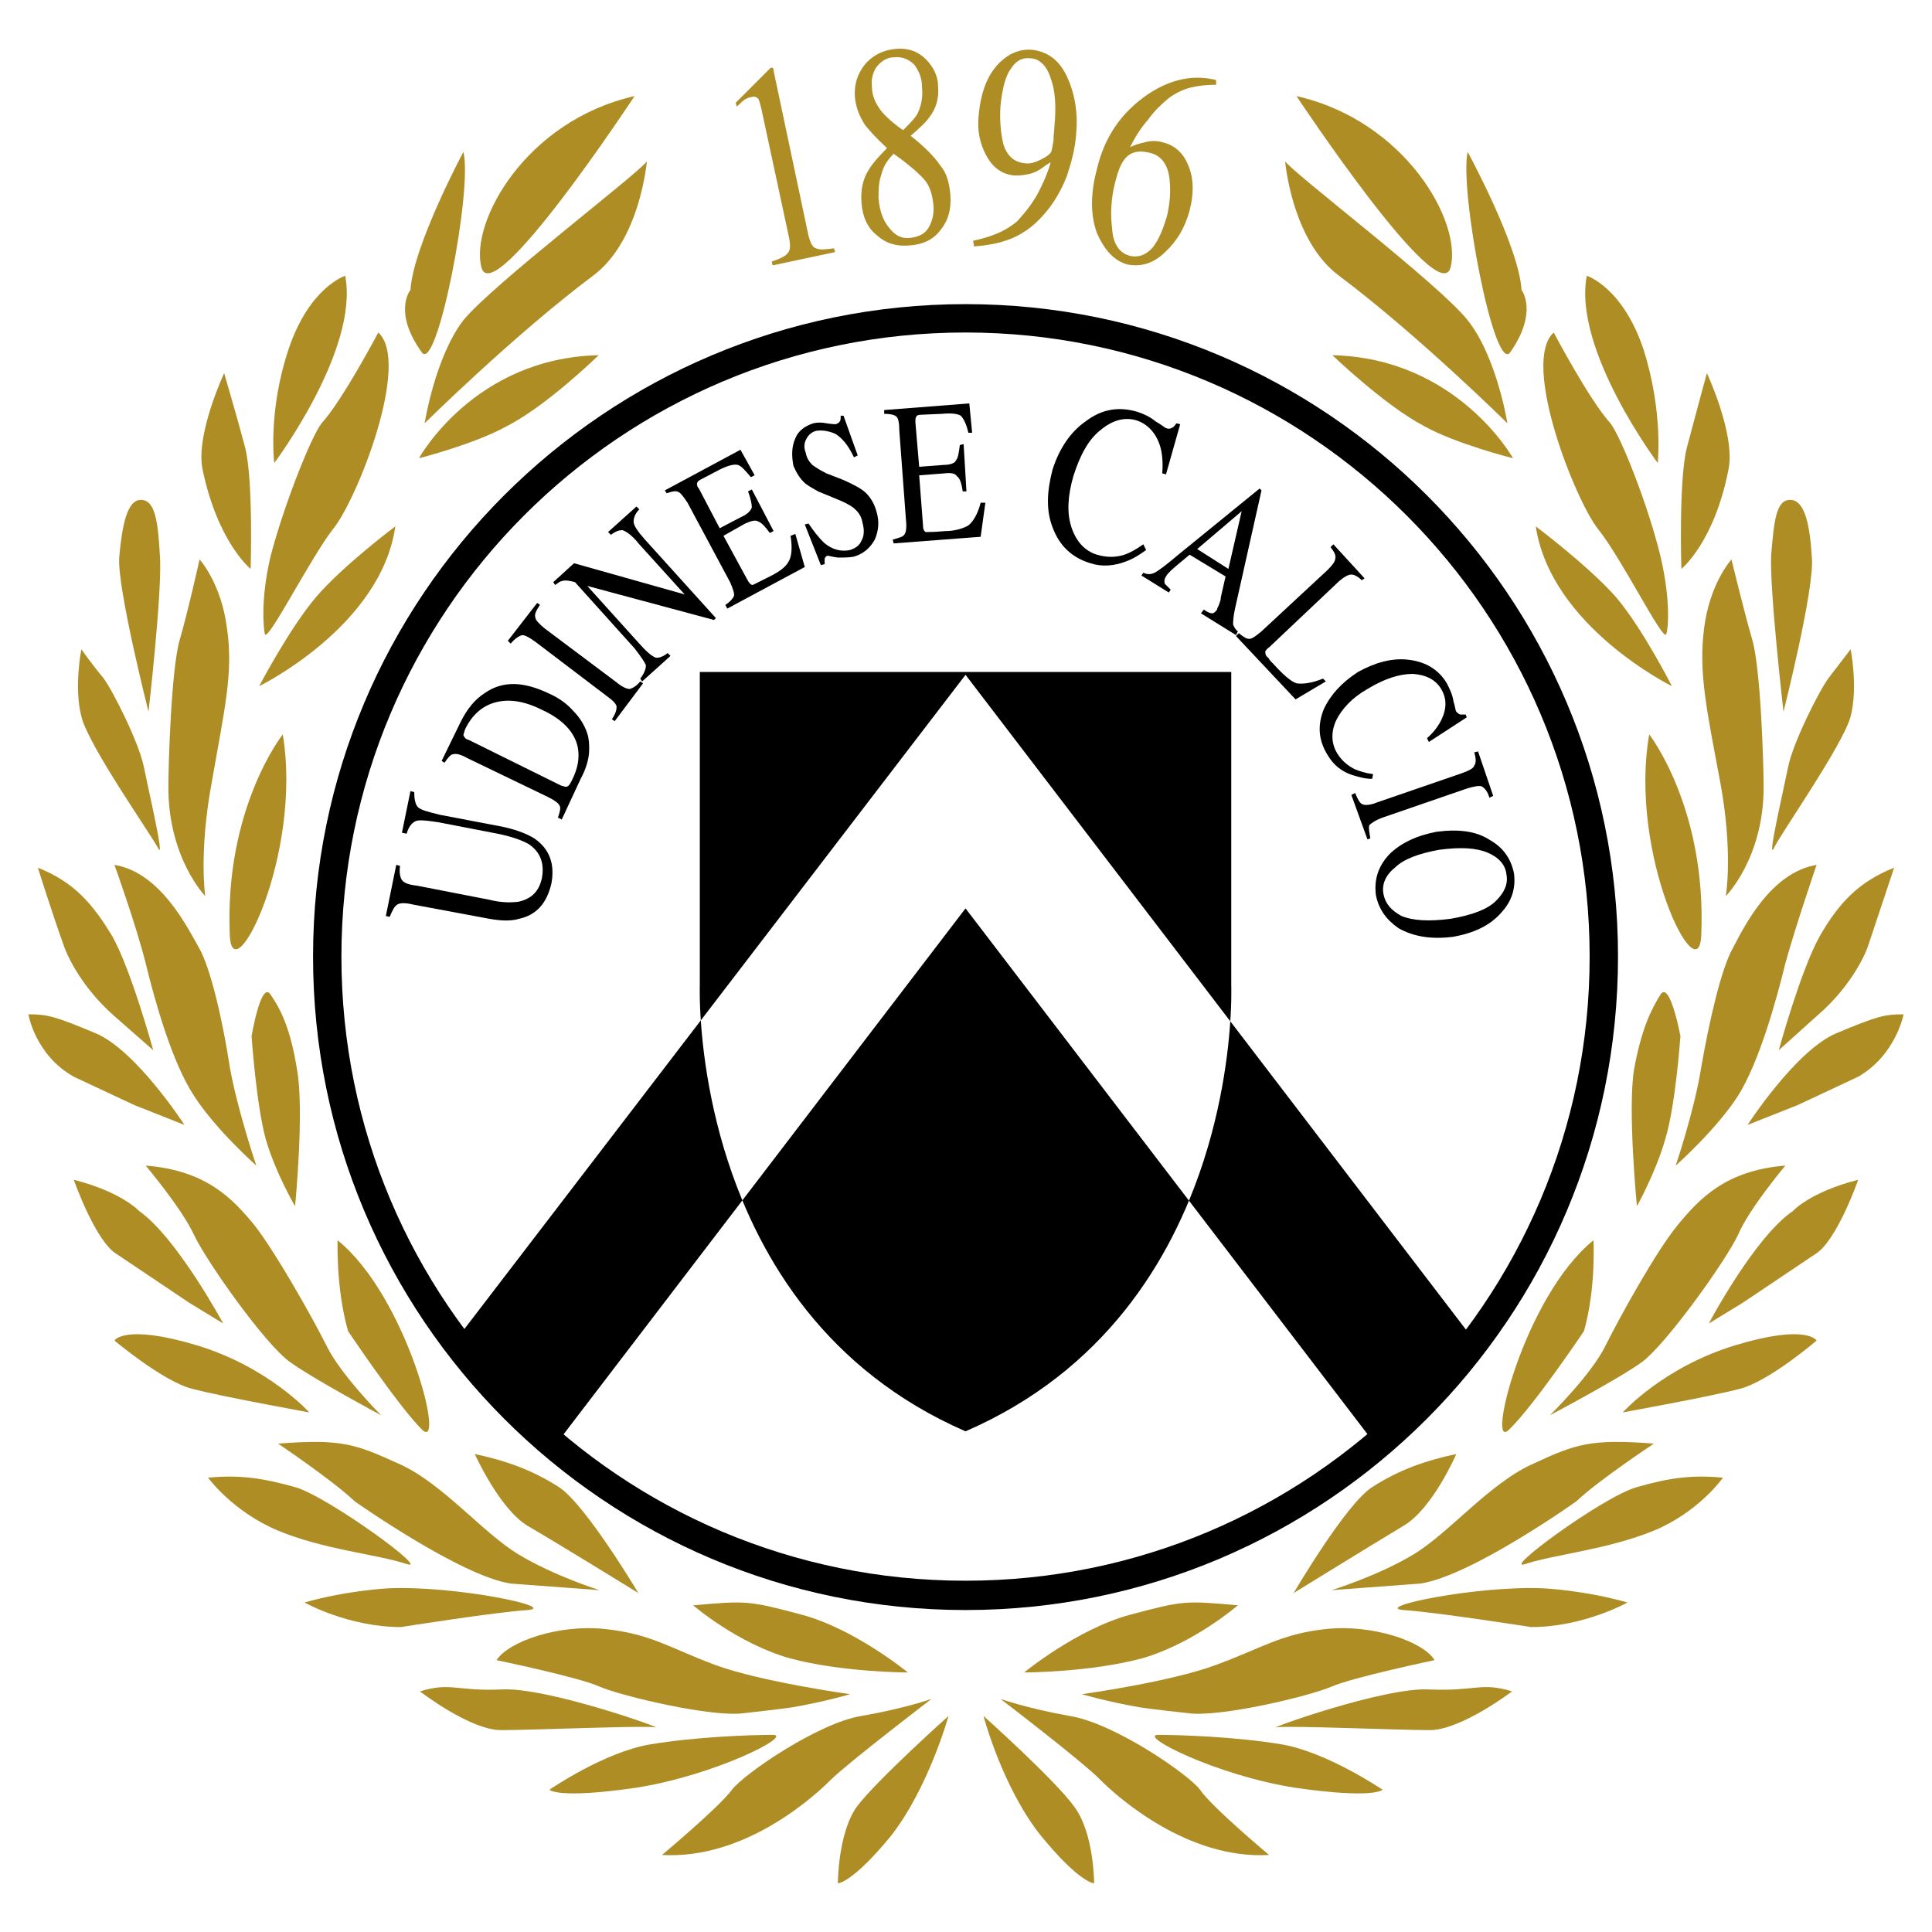 <?xml version="1.0" encoding="utf-8"?>
<!-- Generator: Adobe Illustrator 13.0.0, SVG Export Plug-In . SVG Version: 6.00 Build 14948)  -->
<!DOCTYPE svg PUBLIC "-//W3C//DTD SVG 1.0//EN" "http://www.w3.org/TR/2001/REC-SVG-20010904/DTD/svg10.dtd">
<svg version="1.0" id="Layer_1" xmlns="http://www.w3.org/2000/svg" xmlns:xlink="http://www.w3.org/1999/xlink" x="0px" y="0px"
	 width="192.756px" height="192.756px" viewBox="0 0 192.756 192.756" enable-background="new 0 0 192.756 192.756"
	 xml:space="preserve">
<g>
	<polygon fill-rule="evenodd" clip-rule="evenodd" fill="#FFFFFF" points="0,0 192.756,0 192.756,192.756 0,192.756 0,0 	"/>
	<path fill-rule="evenodd" clip-rule="evenodd" d="M96.331,30.343c35.945,0,65.098,29.153,65.098,65.098
		c0,36.039-29.152,65.193-65.098,65.193c-35.946,0-65.098-29.154-65.098-65.193C31.233,59.496,60.385,30.343,96.331,30.343
		L96.331,30.343z M96.331,33.173c-34.436,0-62.268,27.926-62.268,62.268c0,34.436,27.832,62.268,62.268,62.268
		c34.342,0,62.268-27.832,62.268-62.268C158.599,61.1,130.673,33.173,96.331,33.173L96.331,33.173z"/>
	<polygon fill-rule="evenodd" clip-rule="evenodd" points="96.331,67.327 45.667,133.463 55.951,143.463 96.331,90.63 
		137.371,144.312 147.089,133.746 96.331,67.327 	"/>
	<path fill-rule="evenodd" clip-rule="evenodd" d="M39.535,86.29l0.378,0.094c-0.095,0.661,0,1.132,0.188,1.415
		c0.188,0.283,0.66,0.472,1.51,0.566l7.265,1.415c1.132,0.283,2.075,0.283,2.83,0.189c1.321-0.283,2.076-1.038,2.358-2.359
		c0.283-1.509-0.188-2.642-1.32-3.396c-0.661-0.377-1.698-0.755-3.114-1.038l-5.849-1.132c-1.227-0.189-2.076-0.283-2.359-0.094
		c-0.377,0.188-0.661,0.566-0.849,1.227l-0.472-0.095l0.849-4.151l0.377,0.094c0,0.66,0.094,1.227,0.377,1.51
		c0.283,0.283,1.038,0.472,2.17,0.754l5.944,1.132c1.509,0.283,2.736,0.755,3.491,1.227c1.509,1.038,2.076,2.547,1.698,4.528
		c-0.472,1.981-1.509,3.113-3.208,3.491c-0.943,0.283-2.076,0.189-3.491-0.094l-7.076-1.321c-0.754-0.189-1.32-0.189-1.604,0
		s-0.472,0.566-0.755,1.227l-0.377-0.094L39.535,86.29L39.535,86.29z"/>
	<path fill-rule="evenodd" clip-rule="evenodd" d="M56.612,78.459c0.188-0.094,0.283-0.283,0.472-0.661
		c0.566-1.132,0.754-2.17,0.566-3.208c-0.283-1.509-1.51-2.83-3.585-3.773c-1.887-0.943-3.491-1.132-4.906-0.661
		c-1.132,0.377-2.076,1.227-2.736,2.547c-0.095,0.283-0.189,0.566-0.189,0.661c0.094,0.188,0.189,0.377,0.566,0.472l9.152,4.529
		C56.234,78.459,56.517,78.554,56.612,78.459L56.612,78.459z M55.668,81.573c0.189-0.566,0.283-0.944,0.189-1.132
		c-0.095-0.283-0.472-0.566-1.227-0.943l-8.02-3.868c-0.66-0.377-1.132-0.472-1.415-0.377c-0.188,0-0.472,0.283-0.849,0.849
		l-0.283-0.188l1.887-3.868c0.66-1.321,1.415-2.264,2.453-2.925c1.792-1.227,3.868-1.132,6.416,0.094
		c0.849,0.377,1.698,0.943,2.359,1.698c0.66,0.661,1.132,1.416,1.415,2.264c0.189,0.566,0.189,1.132,0.189,1.604
		c0,0.849-0.283,1.887-0.85,2.925l-1.887,4.057L55.668,81.573L55.668,81.573z"/>
	<path fill-rule="evenodd" clip-rule="evenodd" d="M61.046,71.761c0.377-0.566,0.472-0.943,0.472-1.227
		c0-0.283-0.377-0.66-1.038-1.132l-7.076-5.377c-0.66-0.472-1.038-0.661-1.321-0.661c-0.283,0.094-0.661,0.283-1.132,0.849
		l-0.283-0.283l2.925-3.774l0.283,0.189c-0.377,0.566-0.566,0.943-0.472,1.226c0,0.283,0.377,0.661,0.943,1.132l7.17,5.377
		c0.566,0.472,1.038,0.661,1.321,0.661c0.283-0.094,0.66-0.283,1.038-0.755l0.283,0.189l-2.831,3.774L61.046,71.761L61.046,71.761z"
		/>
	<path fill-rule="evenodd" clip-rule="evenodd" d="M63.876,67.704c0.377-0.472,0.566-0.943,0.566-1.321
		c-0.094-0.283-0.472-0.849-1.132-1.698l-5.944-6.604l-0.377-0.094c-0.472-0.095-0.755-0.095-0.943,0
		c-0.188,0-0.377,0.188-0.66,0.377l-0.189-0.283l2.076-1.887l11.038,3.113l-4.528-5c-0.66-0.849-1.321-1.321-1.698-1.415
		c-0.283,0-0.66,0.094-1.132,0.472l-0.283-0.283l2.83-2.547l0.283,0.283c-0.472,0.472-0.566,0.943-0.566,1.226
		c0,0.378,0.377,0.944,1.132,1.793l7.076,7.831l-0.189,0.188l-12.642-3.396l5.189,5.755c0.755,0.849,1.321,1.321,1.698,1.415
		c0.283,0,0.66-0.094,1.132-0.472l0.283,0.283l-2.83,2.547L63.876,67.704L63.876,67.704z"/>
	<path fill-rule="evenodd" clip-rule="evenodd" d="M72.367,60.345c0.472-0.283,0.755-0.661,0.849-0.849
		c0.094-0.283-0.094-0.755-0.377-1.416l-4.246-7.925c-0.377-0.566-0.66-0.943-0.849-1.038c-0.283-0.189-0.66-0.095-1.226,0.094
		l-0.189-0.283l7.547-4.057l1.416,2.547l-0.377,0.188c-0.566-0.66-0.943-1.132-1.321-1.226c-0.377-0.095-1.038,0.094-1.792,0.472
		l-1.981,1.038c-0.188,0.094-0.283,0.283-0.283,0.377c0,0.094,0,0.283,0.189,0.472l2.076,3.962l2.17-1.132
		c0.66-0.283,0.943-0.66,1.038-0.943c0-0.283-0.094-0.849-0.377-1.604l0.377-0.188l2.17,4.151l-0.377,0.188
		c-0.472-0.661-0.849-1.038-1.132-1.132c-0.283-0.188-0.661-0.094-1.321,0.189l-2.17,1.227l2.359,4.34
		c0.189,0.377,0.377,0.566,0.566,0.566c0.189-0.094,0.755-0.377,1.698-0.849c0.943-0.472,1.604-0.943,1.887-1.509
		c0.283-0.472,0.377-1.321,0.188-2.547l0.472-0.189l0.944,3.302l-7.736,4.151L72.367,60.345L72.367,60.345z"/>
	<path fill-rule="evenodd" clip-rule="evenodd" d="M80.669,52.231c0.566,0.849,1.038,1.415,1.51,1.887
		c0.849,0.755,1.792,0.943,2.642,0.755c0.566-0.189,0.943-0.472,1.132-0.943c0.283-0.472,0.283-1.132,0.094-1.792
		c-0.094-0.661-0.472-1.132-0.943-1.51c-0.377-0.283-0.943-0.566-1.887-0.943l-1.604-0.661c-0.472-0.283-0.849-0.472-1.227-0.754
		c-0.566-0.472-0.943-1.132-1.226-1.793c-0.189-1.038-0.189-1.887,0.188-2.736c0.283-0.754,0.944-1.226,1.792-1.509
		c0.377-0.095,0.85-0.095,1.321,0c0.566,0.094,0.943,0.094,0.943,0.094c0.188-0.094,0.377-0.189,0.377-0.283
		c0.095-0.094,0.095-0.283,0.095-0.566h0.283l1.415,3.962l-0.377,0.189c-0.566-1.227-1.227-1.981-1.887-2.359
		c-0.66-0.283-1.32-0.377-1.887-0.283c-0.377,0.094-0.755,0.377-0.943,0.754c-0.283,0.472-0.283,0.944-0.095,1.416
		c0.095,0.566,0.378,0.943,0.661,1.227c0.377,0.283,0.849,0.566,1.416,0.849l1.698,0.661c1.038,0.472,1.792,0.849,2.265,1.321
		c0.472,0.472,0.849,1.132,1.038,1.887c0.283,0.943,0.188,1.887-0.188,2.736c-0.472,0.849-1.132,1.415-2.076,1.698
		c-0.472,0.094-1.038,0.094-1.604,0.094c-0.66-0.094-0.943-0.189-1.038-0.189c-0.189,0.095-0.283,0.189-0.283,0.377
		c0,0.094,0,0.283,0,0.472l-0.377,0.094l-1.604-4.057L80.669,52.231L80.669,52.231z"/>
	<path fill-rule="evenodd" clip-rule="evenodd" d="M89.066,53.835c0.66-0.189,1.038-0.283,1.132-0.472
		c0.189-0.189,0.283-0.661,0.189-1.51l-0.661-8.868c0-0.755-0.094-1.227-0.283-1.416c-0.189-0.188-0.661-0.283-1.227-0.283V40.91
		l8.491-0.66l0.283,2.925h-0.377c-0.188-0.849-0.472-1.415-0.755-1.698c-0.283-0.188-0.943-0.283-1.887-0.188l-2.17,0.094
		c-0.189,0-0.377,0.094-0.377,0.188c-0.094,0.094-0.094,0.283-0.094,0.566l0.377,4.435l2.453-0.188c0.66,0,1.132-0.189,1.226-0.472
		c0.189-0.188,0.283-0.754,0.377-1.509l0.377-0.095l0.283,4.717h-0.377c-0.094-0.754-0.283-1.321-0.566-1.509
		c-0.189-0.283-0.566-0.377-1.321-0.283l-2.453,0.189l0.377,4.906c0,0.472,0.095,0.661,0.284,0.755c0.283,0,0.849,0,1.887-0.094
		c1.038,0,1.887-0.283,2.358-0.566c0.472-0.378,0.943-1.132,1.227-2.265h0.472l-0.472,3.396l-8.68,0.66L89.066,53.835L89.066,53.835
		z"/>
	<path fill-rule="evenodd" clip-rule="evenodd" d="M115.294,42.042c0.661,0.377,0.944,0.661,1.038,0.661
		c0.188,0.094,0.378,0.094,0.566,0c0.188-0.095,0.283-0.188,0.472-0.472l0.377,0.094l-1.415,5l-0.377-0.095
		c0.094-1.038,0-1.981-0.189-2.642c-0.377-1.321-1.226-2.264-2.358-2.642c-1.227-0.377-2.453,0-3.585,0.943
		c-1.227,0.943-2.075,2.547-2.736,4.623c-0.565,1.981-0.66,3.68-0.188,5.095s1.321,2.358,2.548,2.736
		c0.943,0.283,1.887,0.283,2.735,0c0.566-0.188,1.227-0.566,1.887-1.038l0.283,0.566c-0.66,0.472-1.227,0.849-1.98,1.132
		c-1.227,0.472-2.453,0.566-3.586,0.188c-1.887-0.566-3.113-1.792-3.773-3.585c-0.66-1.698-0.566-3.585,0-5.755
		c0.66-2.076,1.793-3.774,3.302-4.812c1.604-1.226,3.303-1.509,5.189-0.943C114.067,41.288,114.729,41.57,115.294,42.042
		L115.294,42.042z"/>
	<path fill-rule="evenodd" clip-rule="evenodd" d="M122.559,56.76l1.321-5.755l-4.435,3.774L122.559,56.76L122.559,56.76z
		 M113.879,57.42l0.188-0.283c0.378,0.189,0.755,0.189,1.133,0c0.377-0.188,1.132-0.755,2.358-1.792l8.113-6.604l0.189,0.188
		l-2.642,11.793c-0.189,0.849-0.189,1.32-0.189,1.604c0.095,0.188,0.189,0.472,0.472,0.66l-0.188,0.377l-3.49-2.17l0.282-0.377
		c0.378,0.283,0.661,0.377,0.85,0.377c0.095,0,0.283-0.095,0.472-0.377c0-0.094,0.095-0.283,0.188-0.472
		c0.095-0.283,0.188-0.472,0.188-0.755l0.473-2.076l-3.586-2.17c-1.037,0.849-1.698,1.416-1.887,1.604s-0.377,0.377-0.472,0.566
		c-0.188,0.283-0.188,0.566-0.094,0.755c0.094,0.094,0.282,0.283,0.565,0.566l-0.188,0.283L113.879,57.42L113.879,57.42z"/>
	<path fill-rule="evenodd" clip-rule="evenodd" d="M123.597,63.175c0.472,0.377,0.755,0.566,1.038,0.566s0.66-0.283,1.227-0.755
		l6.604-6.132c0.472-0.472,0.755-0.849,0.755-1.132c0.095-0.283-0.094-0.661-0.472-1.132l0.283-0.283l3.113,3.396l-0.283,0.188
		c-0.377-0.377-0.755-0.566-1.037-0.566c-0.283,0-0.661,0.188-1.227,0.661l-6.981,6.604c-0.189,0.094-0.283,0.283-0.378,0.377
		c0,0.188,0,0.283,0.095,0.472c0.094,0.094,0.188,0.188,0.283,0.283c0,0.094,0.188,0.283,0.472,0.566
		c0.943,1.038,1.698,1.698,2.264,1.887c0.566,0.094,1.51,0,2.642-0.472l0.283,0.283l-3.019,1.793l-5.944-6.321L123.597,63.175
		L123.597,63.175z"/>
	<path fill-rule="evenodd" clip-rule="evenodd" d="M145.013,69.968c0.189,0.566,0.189,0.943,0.283,1.038
		c0.095,0.094,0.188,0.188,0.378,0.283c0.094,0,0.283,0,0.565,0l0.095,0.283l-3.773,2.453l-0.189-0.377
		c0.66-0.566,1.133-1.226,1.416-1.792c0.565-1.132,0.565-2.17,0-3.113c-0.566-0.943-1.51-1.415-2.831-1.509
		c-1.32,0-2.83,0.472-4.528,1.509c-1.51,0.849-2.547,1.981-3.113,3.113c-0.566,1.227-0.472,2.359,0.094,3.302
		c0.473,0.755,1.038,1.227,1.793,1.604c0.472,0.188,1.038,0.377,1.793,0.472l-0.095,0.472c-0.755,0-1.321-0.188-1.981-0.377
		c-1.132-0.377-1.887-1.038-2.453-1.981c-0.943-1.51-1.037-3.019-0.377-4.623c0.66-1.415,1.793-2.642,3.396-3.68
		c1.698-0.943,3.396-1.415,5-1.227c1.698,0.189,3.02,0.944,3.868,2.359C144.636,68.742,144.919,69.308,145.013,69.968
		L145.013,69.968z"/>
	<path fill-rule="evenodd" clip-rule="evenodd" d="M135.201,79.12c0.283,0.661,0.472,1.038,0.755,1.132
		c0.188,0.094,0.755,0.094,1.415-0.189l8.491-2.924c0.755-0.283,1.132-0.472,1.227-0.755c0.188-0.283,0.188-0.661,0-1.321
		l0.377-0.094l1.51,4.434l-0.378,0.188c-0.188-0.66-0.472-0.943-0.754-1.132c-0.283-0.094-0.755,0-1.416,0.188l-8.49,2.925
		c-0.755,0.283-1.133,0.566-1.321,0.755c-0.095,0.283,0,0.66,0.095,1.321l-0.283,0.094l-1.604-4.434L135.201,79.12L135.201,79.12z"
		/>
	<path fill-rule="evenodd" clip-rule="evenodd" d="M139.164,86.573c-0.943,0.754-1.321,1.698-1.133,2.642
		c0.189,0.943,0.755,1.604,1.793,2.17c1.132,0.472,2.736,0.566,4.906,0.283c2.17-0.377,3.679-0.943,4.528-1.792
		c0.849-0.849,1.226-1.698,1.038-2.642c-0.095-0.943-0.756-1.698-1.888-2.17s-2.642-0.566-4.812-0.283
		C141.522,85.158,140.013,85.724,139.164,86.573L139.164,86.573z M148.692,83.837c1.321,0.755,2.075,1.887,2.358,3.302
		c0.189,1.415-0.188,2.736-1.227,3.868c-1.132,1.321-2.735,2.076-4.812,2.453c-2.17,0.283-3.962,0-5.472-0.849
		c-1.227-0.85-1.981-1.887-2.265-3.302c-0.188-1.51,0.188-2.831,1.321-4.057c1.132-1.132,2.736-1.887,4.717-2.264
		C145.484,82.705,147.277,82.894,148.692,83.837L148.692,83.837z"/>
	<path fill-rule="evenodd" clip-rule="evenodd" fill="#AE8D25" d="M77.179,6.851c0,0,0,0.095,0,0.189l3.491,16.51
		c0.189,0.661,0.377,1.132,0.755,1.227c0.377,0.188,0.943,0.095,1.792,0l0.094,0.377l-6.227,1.321l-0.094-0.377
		c0.849-0.283,1.415-0.566,1.604-0.849c0.283-0.283,0.283-0.849,0.095-1.698l-2.736-12.736c-0.095-0.377-0.189-0.755-0.283-0.943
		c-0.189-0.189-0.377-0.283-0.661-0.189c-0.188,0-0.472,0.094-0.754,0.283c-0.283,0.188-0.472,0.472-0.755,0.66l-0.095-0.377
		l3.491-3.491h0.188C77.084,6.757,77.084,6.851,77.179,6.851L77.179,6.851z"/>
	<path fill-rule="evenodd" clip-rule="evenodd" fill="#AE8D25" d="M92.651,22.701c0.377-0.66,0.566-1.415,0.472-2.264
		c-0.094-1.038-0.377-1.887-0.849-2.453c-0.472-0.566-1.509-1.509-3.113-2.642c-0.566,0.566-1.038,1.227-1.227,2.076
		c-0.283,0.755-0.283,1.604-0.283,2.359c0.095,1.227,0.472,2.264,1.038,2.924c0.566,0.755,1.227,1.132,2.076,1.038
		C91.613,23.645,92.274,23.362,92.651,22.701L92.651,22.701z M91.519,11.38c0.377-0.755,0.566-1.604,0.472-2.642
		c0-0.944-0.283-1.604-0.754-2.264c-0.566-0.566-1.227-0.85-2.076-0.755c-0.66,0-1.227,0.377-1.698,0.943
		c-0.377,0.566-0.566,1.227-0.472,1.981c0,0.943,0.377,1.698,0.943,2.453c0.566,0.66,1.321,1.32,2.17,1.887
		C90.765,12.323,91.236,11.852,91.519,11.38L91.519,11.38z M86.331,12.512c-0.566-0.85-0.944-1.793-1.038-2.831
		c-0.094-1.321,0.283-2.359,1.038-3.302c0.754-0.849,1.792-1.415,3.113-1.509c1.226-0.094,2.169,0.283,2.925,1.038
		c0.754,0.755,1.226,1.698,1.226,2.736c0.094,1.132-0.188,2.17-0.849,3.019c-0.377,0.566-1.038,1.132-1.887,1.887
		c1.321,1.038,2.358,2.076,2.925,2.925c0.66,0.754,0.943,1.792,1.038,3.019c0.094,1.321-0.188,2.453-0.943,3.396
		c-0.755,1.038-1.793,1.509-3.208,1.604c-1.226,0.095-2.264-0.188-3.208-1.038c-0.944-0.755-1.416-1.887-1.51-3.208
		c-0.094-1.227,0.094-2.265,0.661-3.208c0.377-0.66,1.038-1.415,1.887-2.264C87.462,13.833,86.802,13.078,86.331,12.512
		L86.331,12.512z"/>
	<path fill-rule="evenodd" clip-rule="evenodd" fill="#AE8D25" d="M103.879,15.909c0.565-0.283,0.943-0.566,1.037-0.85
		c0-0.094,0.095-0.377,0.189-1.038c0-0.566,0.094-1.038,0.094-1.415c0.188-1.981,0.095-3.585-0.377-4.812
		c-0.378-1.226-1.133-1.981-2.076-1.981c-0.755-0.094-1.415,0.283-1.887,1.038c-0.566,0.755-0.849,1.981-1.038,3.68
		c-0.094,1.321,0,2.642,0.283,3.868c0.378,1.132,1.038,1.792,2.17,1.887C102.746,16.38,103.312,16.191,103.879,15.909
		L103.879,15.909z M106.521,7.794c0.755,1.698,1.037,3.585,0.849,5.566c-0.094,1.416-0.472,2.831-0.943,4.246
		c-0.566,1.415-1.32,2.736-2.265,3.773c-1.037,1.227-2.358,2.17-3.868,2.642c-0.849,0.283-1.887,0.472-3.113,0.566l-0.094-0.566
		c0.849-0.188,1.509-0.377,1.982-0.566c1.037-0.377,1.792-0.849,2.452-1.415c0.85-0.944,1.604-1.887,2.17-3.019
		c0.566-1.132,0.944-2.076,1.133-2.831l-0.472,0.283c-0.566,0.472-1.227,0.849-1.981,0.943c-0.472,0.094-0.755,0.094-1.132,0.094
		c-1.227-0.094-2.17-0.755-2.831-1.981c-0.66-1.226-0.943-2.547-0.755-4.151c0.189-1.981,0.755-3.585,1.698-4.717
		c1.038-1.227,2.265-1.792,3.586-1.698C104.634,5.153,105.766,6.097,106.521,7.794L106.521,7.794z"/>
	<path fill-rule="evenodd" clip-rule="evenodd" fill="#AE8D25" d="M116.238,25.154c-1.133,1.132-2.453,1.509-3.774,1.227
		c-1.32-0.377-2.265-1.416-3.019-3.114c-0.661-1.792-0.661-3.962,0-6.415c0.754-3.208,2.452-5.661,5.095-7.453
		c2.264-1.51,4.528-1.981,6.792-1.416v0.472c-0.943,0-1.792,0.094-2.547,0.283c-0.755,0.188-1.51,0.566-2.17,1.038
		c-0.66,0.566-1.415,1.227-2.075,2.17c-0.755,0.849-1.321,1.793-1.793,2.736c0.566-0.283,1.038-0.377,1.415-0.472
		c0.66-0.189,1.227-0.189,1.887,0c1.133,0.283,1.981,1.038,2.453,2.17c0.566,1.227,0.66,2.736,0.188,4.623
		C118.219,22.701,117.464,24.022,116.238,25.154L116.238,25.154z M116.71,18.173c-0.095-1.604-0.755-2.642-1.981-2.925
		c-1.133-0.283-1.981-0.094-2.548,0.661c-0.377,0.472-0.66,1.227-0.943,2.358c-0.377,1.51-0.472,3.019-0.283,4.528
		c0.095,1.604,0.755,2.453,1.793,2.736c0.849,0.188,1.604-0.094,2.265-0.849c0.66-0.849,1.037-1.887,1.415-3.113
		C116.71,20.343,116.804,19.21,116.71,18.173L116.71,18.173z"/>
	<path fill-rule="evenodd" clip-rule="evenodd" d="M96.331,142.803c27.832-12.076,26.511-44.531,26.511-44.531V67.043H69.82v31.228
		C69.82,98.271,68.593,130.727,96.331,142.803L96.331,142.803z"/>
	<path fill-rule="evenodd" clip-rule="evenodd" fill="#FFFFFF" d="M96.331,67.327l-26.412,34.478
		c0.266,3.965,1.171,10.785,4.147,17.957L96.331,90.63l22.293,29.161c2.957-7.129,3.858-13.914,4.124-17.896L96.331,67.327
		L96.331,67.327z"/>
	<path fill-rule="evenodd" clip-rule="evenodd" fill="#AE8D25" d="M48.026,26.664C46.894,22.135,52.46,12.041,63.31,9.587
		C63.31,9.587,49.158,31.098,48.026,26.664L48.026,26.664z"/>
	<path fill-rule="evenodd" clip-rule="evenodd" fill="#AE8D25" d="M42.083,35.155c1.509,2.17,5.095-16.228,4.151-20.001
		c0,0-5,9.34-5.283,13.774C40.95,28.928,39.158,31.098,42.083,35.155L42.083,35.155z"/>
	<path fill-rule="evenodd" clip-rule="evenodd" fill="#AE8D25" d="M42.365,42.231c0,0,1.038-6.604,3.868-10.284
		c2.925-3.585,17.454-14.624,18.303-15.85c0,0-0.661,7.925-5.378,11.416C51.234,33.457,42.365,42.231,42.365,42.231L42.365,42.231z"
		/>
	<path fill-rule="evenodd" clip-rule="evenodd" fill="#AE8D25" d="M41.799,45.722c0,0,5.472-10,17.926-10.284
		c0,0-5.095,5-9.152,7.076C47.366,44.306,41.799,45.722,41.799,45.722L41.799,45.722z"/>
	<path fill-rule="evenodd" clip-rule="evenodd" fill="#AE8D25" d="M26.421,63.27c0.283,0.849,4.529-7.548,6.793-10.473
		c2.359-2.83,7.831-16.604,4.529-19.624c0,0-3.585,6.793-5.661,9.058c-1.038,1.321-3.773,8.208-5.095,13.303
		C25.949,59.968,26.327,62.798,26.421,63.27L26.421,63.27z"/>
	<path fill-rule="evenodd" clip-rule="evenodd" fill="#AE8D25" d="M25.855,68.459c0,0,12.17-5.944,13.586-15.945
		c0,0-5.284,3.963-7.925,7.076S25.855,68.459,25.855,68.459L25.855,68.459z"/>
	<path fill-rule="evenodd" clip-rule="evenodd" fill="#AE8D25" d="M22.93,93.366c0.283,5.755,7.265-8.114,5.283-20.095
		C28.213,73.271,22.364,80.629,22.93,93.366L22.93,93.366z"/>
	<path fill-rule="evenodd" clip-rule="evenodd" fill="#AE8D25" d="M20.477,89.403c0,0-0.66-4.34,0.661-11.416
		c1.227-7.076,2.17-10.85,1.509-15.284c-0.566-4.528-2.736-6.887-2.736-6.887s-1.132,5.095-1.981,8.02
		c-0.849,2.925-1.132,12.454-1.132,14.718C16.798,85.629,20.477,89.403,20.477,89.403L20.477,89.403z"/>
	<path fill-rule="evenodd" clip-rule="evenodd" fill="#AE8D25" d="M27.365,46.193c0,0,8.491-11.322,7.076-18.68
		c0,0-3.585,1.132-5.661,7.358C26.704,41.099,27.365,46.193,27.365,46.193L27.365,46.193z"/>
	<path fill-rule="evenodd" clip-rule="evenodd" fill="#AE8D25" d="M25.006,56.76c0,0,0.283-8.963-0.566-12.171
		c-0.85-3.208-2.076-7.359-2.076-7.359s-2.831,6.038-2.17,9.529C21.704,54.118,25.006,56.76,25.006,56.76L25.006,56.76z"/>
	<path fill-rule="evenodd" clip-rule="evenodd" fill="#AE8D25" d="M14.816,71.006c0,0,1.416-12.265,1.132-15.662
		c-0.188-3.302-0.472-5.472-1.887-5.472c-1.416,0-1.887,2.642-2.17,5.755C11.703,58.741,14.816,71.006,14.816,71.006L14.816,71.006z
		"/>
	<path fill-rule="evenodd" clip-rule="evenodd" fill="#AE8D25" d="M15.76,84.592c0.754,1.51-0.944-5.755-1.416-8.114
		s-3.113-7.642-4.057-8.869c-1.038-1.226-2.17-2.83-2.17-2.83s-0.755,3.774,0,6.699C8.778,74.308,15.005,83.177,15.76,84.592
		L15.76,84.592z"/>
	<path fill-rule="evenodd" clip-rule="evenodd" fill="#AE8D25" d="M29.44,120.348c0,0,0.943-9.623,0.188-13.68
		c-0.66-4.057-1.604-5.943-2.642-7.453c-0.943-1.414-1.887,4.152-1.887,4.152s0.472,6.887,1.415,10.283
		C27.458,116.953,29.44,120.348,29.44,120.348L29.44,120.348z"/>
	<path fill-rule="evenodd" clip-rule="evenodd" fill="#AE8D25" d="M25.572,116.291c0,0-1.887-5.566-2.642-9.811
		c-0.66-4.34-1.887-9.907-3.113-11.982c-1.227-2.17-3.868-7.453-8.397-8.208c0,0,2.17,6.038,3.114,9.812
		c0.943,3.869,2.642,9.906,4.812,13.209C21.515,112.707,25.572,116.291,25.572,116.291L25.572,116.291z"/>
	<path fill-rule="evenodd" clip-rule="evenodd" fill="#AE8D25" d="M18.402,112.234c0,0-4.812-7.453-8.869-9.15
		c-4.057-1.699-4.812-1.887-6.699-1.887c0,0,0.661,4.057,4.529,6.227l6.038,2.83L18.402,112.234L18.402,112.234z"/>
	<path fill-rule="evenodd" clip-rule="evenodd" fill="#AE8D25" d="M15.288,104.781c0,0-2.17-7.925-4.057-11.321
		c-1.981-3.302-3.868-5.472-7.453-6.887c0,0,1.415,4.528,2.642,7.925c0,0,1.227,3.586,5,6.887L15.288,104.781L15.288,104.781z"/>
	<path fill-rule="evenodd" clip-rule="evenodd" fill="#AE8D25" d="M38.025,141.199c0,0-4.057-4.057-5.472-6.982
		c-1.415-2.83-5.095-9.34-7.17-11.98c-2.17-2.643-4.812-5.473-10.85-5.945c0,0,3.585,4.246,4.812,6.889
		c1.227,2.641,7.17,11.037,9.623,12.736C31.327,137.613,38.025,141.199,38.025,141.199L38.025,141.199z"/>
	<path fill-rule="evenodd" clip-rule="evenodd" fill="#AE8D25" d="M42.083,142.613c2.453,2.453-1.416-13.207-8.397-18.869
		c0,0-0.189,4.719,1.038,9.059C34.723,132.803,39.724,140.256,42.083,142.613L42.083,142.613z"/>
	<path fill-rule="evenodd" clip-rule="evenodd" fill="#AE8D25" d="M30.855,140.916c0,0-4.057-4.529-11.227-6.699
		c-7.265-2.17-8.208-0.471-8.208-0.471s4.812,4.057,7.736,4.811C21.987,139.312,30.855,140.916,30.855,140.916L30.855,140.916z"/>
	<path fill-rule="evenodd" clip-rule="evenodd" fill="#AE8D25" d="M22.27,132.047c0,0-4.623-8.584-8.397-11.227
		c0,0-1.698-1.887-6.51-3.113c0,0,2.17,6.227,4.34,7.453l7.17,4.812L22.27,132.047L22.27,132.047z"/>
	<path fill-rule="evenodd" clip-rule="evenodd" fill="#AE8D25" d="M59.819,158.652c0,0-4.529-1.414-8.114-3.584
		s-7.642-7.17-11.982-9.059c-4.34-1.98-5.755-2.453-11.982-1.98c0,0,5.472,3.68,7.642,5.756c0,0,10.567,7.453,15.567,8.207
		L59.819,158.652L59.819,158.652z"/>
	<path fill-rule="evenodd" clip-rule="evenodd" fill="#AE8D25" d="M63.688,158.936c0,0-5.284-8.867-7.925-10.566
		c-2.642-1.697-5.283-2.643-8.396-3.303c0,0,2.453,5.473,5.283,7.172C55.574,153.936,63.688,158.936,63.688,158.936L63.688,158.936z
		"/>
	<path fill-rule="evenodd" clip-rule="evenodd" fill="#AE8D25" d="M52.649,160.635c3.113-0.283-7.17-2.453-13.869-2.17
		c0,0-4.057,0.188-8.397,1.414c0,0,4.34,2.453,9.624,2.453C40.007,162.332,49.536,160.822,52.649,160.635L52.649,160.635z"/>
	<path fill-rule="evenodd" clip-rule="evenodd" fill="#AE8D25" d="M40.479,156.012c2.831,1.037-7.736-6.699-11.039-7.643
		c-3.396-0.943-5.566-1.227-8.68-0.943c0,0,2.453,3.396,6.981,5.283C32.271,154.596,37.554,155.068,40.479,156.012L40.479,156.012z"
		/>
	<path fill-rule="evenodd" clip-rule="evenodd" fill="#AE8D25" d="M90.576,166.861c0,0-5.283-4.34-10.566-5.756
		c-5.283-1.414-5.566-1.414-10.85-0.943c0,0,4.34,3.773,9.623,5.283C84.066,166.861,90.576,166.861,90.576,166.861L90.576,166.861z"
		/>
	<path fill-rule="evenodd" clip-rule="evenodd" fill="#AE8D25" d="M84.821,169.031c0,0-8.868-1.227-13.491-2.926
		c-4.529-1.697-6.416-3.113-11.039-3.584c-4.529-0.473-9.529,1.227-10.755,3.113c0,0,8.208,1.697,10.284,2.641
		c2.17,0.943,11.321,3.113,14.435,2.643c0.849-0.094,3.396-0.377,4.717-0.566C82.273,169.785,84.821,169.031,84.821,169.031
		L84.821,169.031z"/>
	<path fill-rule="evenodd" clip-rule="evenodd" fill="#AE8D25" d="M65.386,172.332c1.226,0.283-10.85-4.057-15.378-3.773
		c-4.528,0.189-5-0.754-8.114,0.189c0,0,5,3.867,8.114,3.867S64.159,172.145,65.386,172.332L65.386,172.332z"/>
	<path fill-rule="evenodd" clip-rule="evenodd" fill="#AE8D25" d="M77.084,173.088c2.17,0-5.755,4.057-13.68,5.283
		c-7.831,1.133-8.585,0.189-8.585,0.189s5.472-3.775,10.095-4.529C69.442,173.277,74.915,173.088,77.084,173.088L77.084,173.088z"/>
	<path fill-rule="evenodd" clip-rule="evenodd" fill="#AE8D25" d="M92.935,169.502c0,0-8.397,6.416-10.095,8.115
		c-1.698,1.697-8.585,7.924-16.793,7.453c0,0,5.755-4.812,6.982-6.51c1.227-1.605,8.68-6.699,12.925-7.359
		C90.293,170.445,92.935,169.502,92.935,169.502L92.935,169.502z"/>
	<path fill-rule="evenodd" clip-rule="evenodd" fill="#AE8D25" d="M94.633,171.201c0,0-1.981,7.17-5.755,11.982
		c-3.868,4.717-5.283,4.717-5.283,4.717s0-5,1.887-7.643C87.462,177.617,94.633,171.201,94.633,171.201L94.633,171.201z"/>
	<path fill-rule="evenodd" clip-rule="evenodd" fill="#AE8D25" d="M144.73,26.664c1.132-4.528-4.529-14.623-15.379-17.076
		C129.352,9.587,143.598,31.098,144.73,26.664L144.73,26.664z"/>
	<path fill-rule="evenodd" clip-rule="evenodd" fill="#AE8D25" d="M150.674,35.155c-1.604,2.17-5.095-16.228-4.246-20.001
		c0,0,5.096,9.34,5.378,13.774C151.806,28.928,153.504,31.098,150.674,35.155L150.674,35.155z"/>
	<path fill-rule="evenodd" clip-rule="evenodd" fill="#AE8D25" d="M150.391,42.231c0,0-1.038-6.604-3.963-10.284
		c-2.83-3.585-17.359-14.624-18.208-15.85c0,0,0.66,7.925,5.378,11.416C141.522,33.457,150.391,42.231,150.391,42.231
		L150.391,42.231z"/>
	<path fill-rule="evenodd" clip-rule="evenodd" fill="#AE8D25" d="M150.957,45.722c0,0-5.566-10-18.021-10.284
		c0,0,5.189,5,9.151,7.076C145.296,44.306,150.957,45.722,150.957,45.722L150.957,45.722z"/>
	<path fill-rule="evenodd" clip-rule="evenodd" fill="#AE8D25" d="M166.24,63.27c-0.283,0.849-4.434-7.548-6.793-10.473
		c-2.264-2.83-7.735-16.604-4.434-19.624c0,0,3.585,6.793,5.66,9.058c1.038,1.321,3.774,8.208,5.001,13.303
		C166.713,59.968,166.43,62.798,166.24,63.27L166.24,63.27z"/>
	<path fill-rule="evenodd" clip-rule="evenodd" fill="#AE8D25" d="M166.807,68.459c0,0-12.076-5.944-13.586-15.945
		c0,0,5.283,3.963,8.02,7.076C163.882,62.704,166.807,68.459,166.807,68.459L166.807,68.459z"/>
	<path fill-rule="evenodd" clip-rule="evenodd" fill="#AE8D25" d="M169.731,93.366c-0.283,5.755-7.265-8.114-5.188-20.095
		C164.543,73.271,170.298,80.629,169.731,93.366L169.731,93.366z"/>
	<path fill-rule="evenodd" clip-rule="evenodd" fill="#AE8D25" d="M172.185,89.403c0,0,0.755-4.34-0.566-11.416
		c-1.32-7.076-2.17-10.85-1.604-15.284c0.565-4.528,2.735-6.887,2.735-6.887s1.227,5.095,2.076,8.02
		c0.849,2.925,1.132,12.454,1.132,14.718C175.958,85.629,172.185,89.403,172.185,89.403L172.185,89.403z"/>
	<path fill-rule="evenodd" clip-rule="evenodd" fill="#AE8D25" d="M165.392,46.193c0,0-8.491-11.322-7.076-18.68
		c0,0,3.585,1.132,5.661,7.358C165.957,41.099,165.392,46.193,165.392,46.193L165.392,46.193z"/>
	<path fill-rule="evenodd" clip-rule="evenodd" fill="#AE8D25" d="M167.75,56.76c0,0-0.283-8.963,0.566-12.171
		c0.849-3.208,1.981-7.359,1.981-7.359s2.83,6.038,2.17,9.529C171.053,54.118,167.75,56.76,167.75,56.76L167.75,56.76z"/>
	<path fill-rule="evenodd" clip-rule="evenodd" fill="#AE8D25" d="M177.939,71.006c0,0-1.415-12.265-1.227-15.662
		c0.283-3.302,0.472-5.472,1.887-5.472c1.51,0,1.981,2.642,2.17,5.755C181.053,58.741,177.939,71.006,177.939,71.006L177.939,71.006
		z"/>
	<path fill-rule="evenodd" clip-rule="evenodd" fill="#AE8D25" d="M176.996,84.592c-0.755,1.51,0.943-5.755,1.415-8.114
		s3.113-7.642,4.057-8.869c0.943-1.226,2.17-2.83,2.17-2.83s0.755,3.774,0,6.699C183.883,74.308,177.656,83.177,176.996,84.592
		L176.996,84.592z"/>
	<path fill-rule="evenodd" clip-rule="evenodd" fill="#AE8D25" d="M163.316,120.348c0,0-0.943-9.623-0.283-13.68
		c0.754-4.057,1.698-5.943,2.642-7.453c0.943-1.414,1.981,4.152,1.981,4.152s-0.473,6.887-1.51,10.283
		C165.203,116.953,163.316,120.348,163.316,120.348L163.316,120.348z"/>
	<path fill-rule="evenodd" clip-rule="evenodd" fill="#AE8D25" d="M167.184,116.291c0,0,1.888-5.566,2.548-9.811
		c0.755-4.34,1.981-9.907,3.208-11.982c1.132-2.17,3.773-7.453,8.302-8.208c0,0-2.075,6.038-3.113,9.812
		c-0.943,3.869-2.642,9.906-4.717,13.209C171.241,112.707,167.184,116.291,167.184,116.291L167.184,116.291z"/>
	<path fill-rule="evenodd" clip-rule="evenodd" fill="#AE8D25" d="M174.354,112.234c0,0,4.812-7.453,8.868-9.15
		c4.057-1.699,4.812-1.887,6.698-1.887c0,0-0.755,4.057-4.528,6.227l-6.038,2.83L174.354,112.234L174.354,112.234z"/>
	<path fill-rule="evenodd" clip-rule="evenodd" fill="#AE8D25" d="M177.468,104.781c0,0,2.17-7.925,4.057-11.321
		c1.887-3.302,3.868-5.472,7.453-6.887c0,0-1.51,4.528-2.642,7.925c0,0-1.227,3.586-5.095,6.887L177.468,104.781L177.468,104.781z"
		/>
	<path fill-rule="evenodd" clip-rule="evenodd" fill="#AE8D25" d="M154.636,141.199c0,0,4.151-4.057,5.566-6.982
		c1.415-2.83,5.001-9.34,7.171-11.98c2.17-2.643,4.812-5.473,10.755-5.945c0,0-3.585,4.246-4.717,6.889
		c-1.227,2.641-7.265,11.037-9.624,12.736C161.429,137.613,154.636,141.199,154.636,141.199L154.636,141.199z"/>
	<path fill-rule="evenodd" clip-rule="evenodd" fill="#AE8D25" d="M150.579,142.613c-2.358,2.453,1.415-13.207,8.397-18.869
		c0,0,0.282,4.719-0.943,9.059C158.033,132.803,153.032,140.256,150.579,142.613L150.579,142.613z"/>
	<path fill-rule="evenodd" clip-rule="evenodd" fill="#AE8D25" d="M161.9,140.916c0,0,4.057-4.529,11.228-6.699
		c7.17-2.17,8.113-0.471,8.113-0.471s-4.717,4.057-7.642,4.811C170.77,139.312,161.9,140.916,161.9,140.916L161.9,140.916z"/>
	<path fill-rule="evenodd" clip-rule="evenodd" fill="#AE8D25" d="M170.486,132.047c0,0,4.528-8.584,8.396-11.227
		c0,0,1.698-1.887,6.51-3.113c0,0-2.17,6.227-4.34,7.453l-7.17,4.812L170.486,132.047L170.486,132.047z"/>
	<path fill-rule="evenodd" clip-rule="evenodd" fill="#AE8D25" d="M132.843,158.652c0,0,4.622-1.414,8.208-3.584
		c3.585-2.17,7.642-7.17,11.981-9.059c4.245-1.98,5.755-2.453,11.981-1.98c0,0-5.566,3.68-7.736,5.756
		c0,0-10.472,7.453-15.566,8.207L132.843,158.652L132.843,158.652z"/>
	<path fill-rule="evenodd" clip-rule="evenodd" fill="#AE8D25" d="M129.068,158.936c0,0,5.189-8.867,7.831-10.566
		c2.642-1.697,5.283-2.643,8.396-3.303c0,0-2.358,5.473-5.283,7.172C137.183,153.936,129.068,158.936,129.068,158.936
		L129.068,158.936z"/>
	<path fill-rule="evenodd" clip-rule="evenodd" fill="#AE8D25" d="M140.013,160.635c-3.113-0.283,7.265-2.453,13.963-2.17
		c0,0,4.058,0.188,8.397,1.414c0,0-4.34,2.453-9.624,2.453C152.749,162.332,143.126,160.822,140.013,160.635L140.013,160.635z"/>
	<path fill-rule="evenodd" clip-rule="evenodd" fill="#AE8D25" d="M152.277,156.012c-2.83,1.037,7.643-6.699,11.039-7.643
		c3.302-0.943,5.472-1.227,8.585-0.943c0,0-2.358,3.396-6.888,5.283C160.392,154.596,155.202,155.068,152.277,156.012
		L152.277,156.012z"/>
	<path fill-rule="evenodd" clip-rule="evenodd" fill="#AE8D25" d="M102.181,166.861c0,0,5.283-4.34,10.566-5.756
		c5.283-1.414,5.472-1.414,10.755-0.943c0,0-4.34,3.773-9.528,5.283C108.69,166.861,102.181,166.861,102.181,166.861
		L102.181,166.861z"/>
	<path fill-rule="evenodd" clip-rule="evenodd" fill="#AE8D25" d="M107.936,169.031c0,0,8.868-1.227,13.396-2.926
		c4.623-1.697,6.51-3.113,11.039-3.584c4.528-0.473,9.623,1.227,10.755,3.113c0,0-8.113,1.697-10.283,2.641
		s-11.228,3.113-14.341,2.643c-0.849-0.094-3.49-0.377-4.717-0.566C110.482,169.785,107.936,169.031,107.936,169.031
		L107.936,169.031z"/>
	<path fill-rule="evenodd" clip-rule="evenodd" fill="#AE8D25" d="M127.37,172.332c-1.226,0.283,10.756-4.057,15.284-3.773
		c4.623,0.189,5.095-0.754,8.208,0.189c0,0-5.095,3.867-8.208,3.867S128.597,172.145,127.37,172.332L127.37,172.332z"/>
	<path fill-rule="evenodd" clip-rule="evenodd" fill="#AE8D25" d="M115.577,173.088c-2.17,0,5.755,4.057,13.681,5.283
		c7.925,1.133,8.68,0.189,8.68,0.189s-5.566-3.775-10.096-4.529C123.313,173.277,117.747,173.088,115.577,173.088L115.577,173.088z"
		/>
	<path fill-rule="evenodd" clip-rule="evenodd" fill="#AE8D25" d="M99.821,169.502c0,0,8.397,6.416,10.001,8.115
		c1.698,1.697,8.68,7.924,16.794,7.453c0,0-5.756-4.812-6.888-6.51c-1.227-1.605-8.68-6.699-13.02-7.359
		C102.463,170.445,99.821,169.502,99.821,169.502L99.821,169.502z"/>
	<path fill-rule="evenodd" clip-rule="evenodd" fill="#AE8D25" d="M98.123,171.201c0,0,1.888,7.17,5.756,11.982
		c3.868,4.717,5.283,4.717,5.283,4.717s0-5-1.981-7.643C105.294,177.617,98.123,171.201,98.123,171.201L98.123,171.201z"/>
</g>
</svg>

